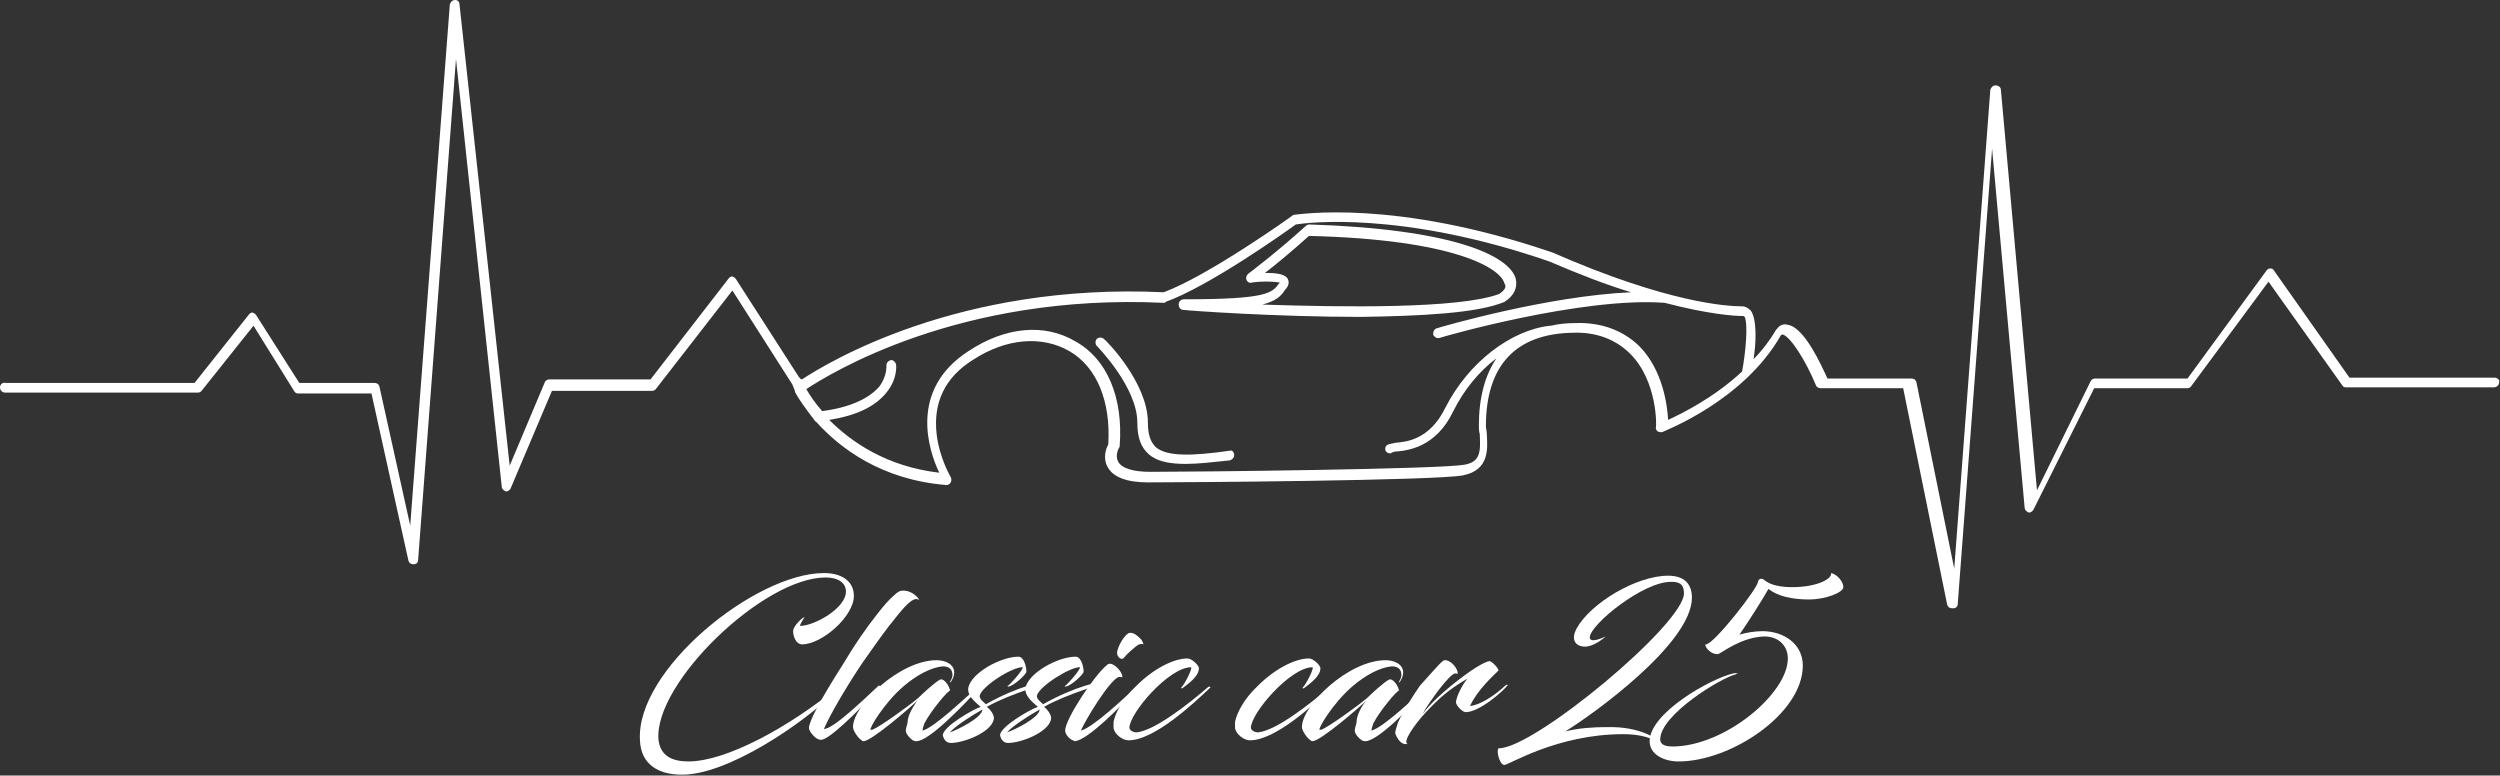 <?xml version="1.0" encoding="utf-8"?>
<!-- Generator: Adobe Illustrator 26.5.0, SVG Export Plug-In . SVG Version: 6.00 Build 0)  -->
<svg version="1.1" id="Calque_1" xmlns="http://www.w3.org/2000/svg" xmlns:xlink="http://www.w3.org/1999/xlink" x="0px" y="0px"
	 viewBox="0 0 284 88.1" style="enable-background:new 0 0 284 88.1;" xml:space="preserve">
<rect x="0" y="0" width="284" height="88.1" fill="#333333" stroke="none"/>
<style type="text/css">
	.st0{enable-background:new    ;}
	.st1{fill:#FFFFFF;}
</style>
<g class="st0">
	<path class="st1" d="M91.1,73.2c-0.6,0-1-0.8-1-1.5c0-0.6,1.1-1.6,1.3-1.6c0,0-0.6,0.9-0.5,1c1.6,0,5.2-2,5.2-3.9
		c0-1-0.9-1.6-2.3-1.6c-7.1,0-19.5,12-19,18.4c0.2,1.9,1.6,2.5,3.4,2.5c4.3,0,11.4-3.9,16.8-8.3c0,0,0.3,0.1,0.2,0.1
		c-4,4-12.7,9.8-17.8,9.7c-2.5,0-4.6-1.1-4.7-3.9c-0.5-8,13.1-19,20.9-19c2,0,3.4,0.9,3.4,2.6C97,70,93.4,73.2,91.1,73.2z"/>
	<path class="st1" d="M99.7,69.7c0.7-0.9,1.3-1.6,1.9-2.1c0.3-0.3,0.6-0.5,0.9-0.5c1.3-0.1,2.2,1.3,1.8,1c-0.8-0.4-2.3,1.8-3.3,3
		c-1,1.3-1.9,2.6-3.1,4.3c-2,3-3.7,6-4.3,7.4c1,0.1,4.8-3.6,6.2-4.9c0.1-0.1,0.2,0.1,0.2,0.1c-1.1,1.3-5.1,5.5-6.5,6
		c-0.3,0.1-0.5,0-0.7-0.1c-0.2-0.1-0.7-0.6-0.8-0.9c0,0-0.1-0.1-0.1-0.3c0-0.7,1.1-2.9,3.9-7.3C97.1,73.2,98.5,71.2,99.7,69.7z"/>
	<path class="st1" d="M104.2,79.6c-0.7,0.7-5.2,4.6-6.1,4.6c0,0-0.2,0-0.2-0.1c-0.4-0.2-1-1.1-1-1.5c0-2.5,5.3-7.6,9.5-7.6
		c0.9,0,2,0.4,2,1.4c0,0.4-0.2,0.8-0.4,1.1c0,0-0.1,0-0.1,0c0.1-0.2,0.3-0.5,0.3-0.8c0-0.7-0.4-1-1.1-1c-1.3,0.1-3,1-4.5,2.3
		c-2.2,1.9-3.9,4.8-3.7,4.9c0,0,0.1,0,0.2,0c0.8-0.3,4-2.6,5.2-3.6c0.4-0.4,1.9-1.8,2.5-2.1c0.5-0.2,1.2,1,1.1,1.3
		c-0.1-0.2-2.2,2.3-2.9,3.7c-0.1,0.3-0.2,0.6-0.2,0.8c1.4-0.4,4.7-3.6,6.2-4.9c0.1-0.1,0.2,0.1,0.2,0.1c-2,2.2-5.7,6-7.1,6
		c-0.1,0-0.2,0-0.4-0.1c-0.3-0.2-0.8-0.7-0.8-1.1c0-0.2,0.1-0.5,0.2-0.9C103.1,81.2,103.8,80.2,104.2,79.6z"/>
	<path class="st1" d="M111.3,79c-0.1,0.4,0.5,0.8,0.7,1c3.7-2.1,6.6-2.6,6.9-2.6c0,0,0.1,0,0.1,0.1c0.2,0.1-4.3,1.3-6.9,2.8
		c0.3,0.2,0.9,0.9,0.8,1.4c-0.3,1.5-3.4,2.7-4.9,2.7c-0.5,0-0.8-0.4-0.9-0.9c0.1-1,3.4-2.9,4.3-3.2c-0.3-0.3-1.6-1.2-1.4-2.2
		c0.4-1.7,3.7-3.5,5.7-3.5c0.6,0,0.9,1.1,0.9,1.7c0,0.3-1.5,1.7-2.1,1.7c0,0-0.1-0.1,0-0.1c0.1,0,1.6-1.6,1.7-2.1
		C115.1,75.7,111.6,77.9,111.3,79z M107.9,83.2c0.9-0.3,3.7-1.7,3.7-2.6C110.2,81.4,108.5,82.5,107.9,83.2z"/>
	<path class="st1" d="M117.8,79c-0.1,0.4,0.5,0.8,0.7,1c3.7-2.1,6.6-2.6,6.9-2.6c0,0,0.1,0,0.1,0.1c0.2,0.1-4.3,1.3-6.9,2.8
		c0.3,0.2,0.9,0.9,0.8,1.4c-0.3,1.5-3.4,2.7-4.9,2.7c-0.5,0-0.8-0.4-0.9-0.9c0.1-1,3.4-2.9,4.3-3.2c-0.3-0.3-1.6-1.2-1.4-2.2
		c0.4-1.7,3.7-3.5,5.7-3.5c0.6,0,0.9,1.1,0.9,1.7c0,0.3-1.5,1.7-2.1,1.7c0,0-0.1-0.1,0-0.1c0.1,0,1.6-1.6,1.7-2.1
		C121.7,75.7,118.1,77.9,117.8,79z M114.4,83.2c0.9-0.3,3.7-1.7,3.7-2.6C116.7,81.4,115,82.5,114.4,83.2z"/>
	<path class="st1" d="M121.9,84.1c-0.4-0.1-0.9-0.7-0.9-1.1c0-1.3,3.3-6.3,4.8-7.5c0.1-0.1,0.3-0.1,0.3-0.1c0.5,0,1.4,0.9,1.4,1.5
		c0,0.1-0.1,0-0.3,0c-0.9-0.1-4.1,5.2-4.4,6.1c1.4-0.4,4.8-3.6,6.2-4.9c0.2-0.1,0.3,0.1,0.2,0.1c-2,2.2-5.7,5.9-7.1,6
		C122.1,84.2,122,84.2,121.9,84.1z M129.6,72.6c0.2,0.2,0.3,0.6,0.3,0.6c0,0-0.2-0.1-0.5,0c-0.4,0.2-1.4,1.1-1.7,1.5
		c-0.3,0.4-0.8-0.1-0.8-0.5c0-0.7,0.9-2.2,1.4-2.3C128.8,71.8,129.3,72.3,129.6,72.6z"/>
	<path class="st1" d="M129.1,83.2c2.1-0.2,6-3.3,8.2-5.2c0.1,0,0.2,0,0.2,0.1c-2,1.9-6.4,6-9.3,6c-0.7,0-1.6-0.7-1.7-1.4
		c0-0.2,0-0.4,0-0.7c0.2-1,1-2.6,2.6-4.1c1.9-1.9,4.2-3.1,5.8-3.1c0.5,0,1.3,0.8,1.3,1.1c0,0.9-1.1,1.7-1.9,2.3c0,0-0.2,0-0.1-0.1
		c0.4-0.4,1.3-2.2,1.1-2.3c-2.5,0-7,5.2-7,6.9C128.4,83.1,128.9,83.2,129.1,83.2z"/>
	<path class="st1" d="M142.9,83.2c2.1-0.2,6-3.3,8.2-5.2c0.1,0,0.2,0,0.2,0.1c-2,1.9-6.4,6-9.3,6c-0.7,0-1.6-0.7-1.7-1.4
		c0-0.2,0-0.4,0-0.7c0.2-1,1-2.6,2.6-4.1c1.9-1.9,4.2-3.1,5.8-3.1c0.5,0,1.3,0.8,1.3,1.1c0,0.9-1.1,1.7-1.9,2.3c0,0-0.2,0-0.1-0.1
		c0.4-0.4,1.3-2.2,1.1-2.3c-2.5,0-7,5.2-7,6.9C142.2,83.1,142.7,83.2,142.9,83.2z"/>
	<path class="st1" d="M155.2,79.6c-0.7,0.7-5.2,4.6-6.1,4.6c0,0-0.2,0-0.2-0.1c-0.4-0.2-1-1.1-1-1.5c0-2.5,5.3-7.6,9.5-7.6
		c0.9,0,2,0.4,2,1.4c0,0.4-0.2,0.8-0.4,1.1c0,0-0.1,0-0.1,0c0.1-0.2,0.3-0.5,0.3-0.8c0-0.7-0.4-1-1.1-1c-1.3,0.1-3,1-4.5,2.3
		c-2.2,1.9-3.9,4.8-3.7,4.9c0,0,0.1,0,0.2,0c0.8-0.3,4-2.6,5.2-3.6c0.4-0.4,1.9-1.8,2.5-2.1c0.5-0.2,1.2,1,1.1,1.3
		c-0.1-0.2-2.2,2.3-2.9,3.7c-0.1,0.3-0.2,0.6-0.2,0.8c1.4-0.4,4.7-3.6,6.2-4.9c0.1-0.1,0.2,0.1,0.2,0.1c-2,2.2-5.7,6-7.1,6
		c-0.1,0-0.2,0-0.4-0.1c-0.3-0.2-0.8-0.7-0.8-1.1c0-0.2,0.1-0.5,0.2-0.9C154.1,81.2,154.7,80.2,155.2,79.6z"/>
	<path class="st1" d="M163.9,75.1c0.1-0.1,0.2-0.1,0.3-0.1c0.6,0,1.4,0.9,1.4,1.5c0,0.1-0.1,0-0.3,0c-0.3,0-1.1,0.9-1.8,1.8
		c-0.6,0.8-1.4,1.9-1.9,2.8c1.2-1.6,3.5-3.5,5.5-4.9c0.9-0.6,1.6-1,2.1-1.1c0.3,0,1.2,1,1,1.1c-0.5,0.5-2.4,2.2-3.2,4
		c1.1-0.1,2.7-1.1,4.1-2.4c0,0,0.2,0,0.2,0c-0.4,0.6-3.2,3.1-4.8,3.1c-0.4,0-1.1-0.8-1.1-1.1c0-0.6,0.7-2,1.3-2.7
		c-2.1,1.2-3.2,2.2-4.8,3.9c-1.2,1.3-2.6,3.3-2,3.5c-0.7,0.2-1.2-0.6-1.4-1.2c0-0.2,0.1-0.6,0.3-1.2c0.6-1.3,1.6-2.9,2.5-4.2
		C162.4,76.7,163.4,75.5,163.9,75.1z"/>
	<path class="st1" d="M180.6,72.4c0,0.7,1.4,0.1,1.8-0.1c-0.3,0.3-1.1,0.9-1.9,1.1c-0.8,0.2-1.7-0.1-1.7-1c0-0.3,0.1-0.6,0.3-1
		c1.6-2.9,6.8-6,10.4-6c1.8,0,2.7,0.9,2.7,2.5c0,5.2-11.3,13.3-14.4,15.2c1.5-0.4,3.3-0.5,4.6-0.5c0.3,0,0.6,0,0.9,0
		c3.4,0.1,5.3,1.5,5.5,2c-0.1,0-1.2-1.2-4.4-1.2c-7.5,0-13,3.5-13.5,3.5c-0.6,0-1-1.9-0.6-1.9c4,0,21-14.1,21-17.6
		c0-1.1-0.6-1.3-1.4-1.3C186.7,66,180.6,71,180.6,72.4z"/>
	<path class="st1" d="M200.3,65.8c0.3,0.2,0.9,0.9,3.3,0.9c2.9,0,4.6-1,4.4-1.6c0.6,0.1,1.4,0.9,1.4,1.6c0,0.6-2,1.4-3.9,1.4
		c-2,0-3.6-0.4-4.6-1.2c-0.8,1.4-2.2,3.6-3.3,5.2c0.6-0.2,1.7-0.4,2.6-0.4c2.5,0,4.6,1.5,4.6,3.9c0,5.5-8.2,10.9-14.1,10.9
		c-1.7,0-3.3-0.8-3.3-2.3c0-3.2,6.9-7.1,9.5-7.7c0.2,0,0.6-0.1,0.5,0c0,0-0.2,0-0.2,0.1c-1.7,0.4-8.6,4.6-8.6,7.4
		c0,0.7,0.8,0.8,1.4,0.8c5.9,0,13.1-6,13.1-10c0-1.3-0.9-2.5-2.7-2.5c-2.6,0.1-4.7,1.8-5.2,2c-1,0.1-1.7-1.1-1.4-1.1
		c0.9,0,5.9-6.4,5.9-7.1C199.8,65.7,200.1,65.7,200.3,65.8z"/>
</g>
<g id="logo-refait">
	<path id="Shape" class="st1" d="M283.4,42.9h-16.5l-8.6-12.2c-0.1-0.2-0.3-0.2-0.4-0.2l0,0c-0.2,0-0.3,0.1-0.4,0.2l-9,12.3h-10.5
		c-0.2,0-0.4,0.1-0.5,0.3l-6.1,12.4l-4.1-45.5c0-0.3-0.3-0.5-0.6-0.5l0,0c-0.3,0-0.5,0.2-0.6,0.5l-4.1,54.4l-4.3-21.2
		c-0.1-0.3-0.3-0.4-0.6-0.4h-9.5c-0.7-1.5-2.6-5.8-4.5-6.1c-0.3-0.1-0.8-0.1-1.2,0.4c0,0.1-0.1,0.1-0.1,0.1
		c-0.7,1.2-1.6,2.4-2.6,3.4c0.3-1.8,0.4-4.5-0.3-5.5c-0.3-0.3-0.6-0.5-1-0.5c-1.7,0-8.5-0.4-21.5-6.1c-18.1-6.2-29-4.3-29.4-4.3
		c-0.1,0-0.2,0.1-0.2,0.1c-0.1,0.1-9.5,6.8-14.6,8.7c-23.3-1.1-38.2,8-41.1,9.9C91,43.1,90.9,43,90.9,43c0-0.1,0-0.1-0.1-0.1
		l-7.2-11.2c-0.1-0.2-0.3-0.2-0.4-0.3c-0.2,0-0.3,0.1-0.4,0.2l-8.9,11.5H62.4c-0.2,0-0.4,0.1-0.5,0.3l-4,9.5L52.2,0.5
		C52.2,0.2,52,0,51.7,0c-0.3,0-0.5,0.2-0.6,0.5l-4.5,59.2l-3.5-15.8c-0.1-0.3-0.3-0.4-0.6-0.4h-8.5l-4.9-7.7
		c-0.1-0.2-0.3-0.2-0.4-0.3c-0.2,0-0.3,0.1-0.4,0.2l-6.2,7.8H0.6C0.3,43.4,0,43.7,0,44c0,0.3,0.2,0.6,0.6,0.6h21.9
		c0.2,0,0.3-0.1,0.4-0.2l5.9-7.4l4.6,7.4c0.1,0.2,0.3,0.3,0.4,0.3h8.4l4.2,19c0.1,0.3,0.3,0.4,0.6,0.4c0.3,0,0.5-0.2,0.5-0.5
		l4.3-56.9L57,55.3c0,0.2,0.2,0.4,0.4,0.5c0.2,0.1,0.5-0.1,0.6-0.3l4.7-11.1h11.4c0.2,0,0.3-0.1,0.4-0.2L83.2,33l6.7,10.5
		c0.1,0.1,0.2,0.4,0.4,0.9c0,0,0,0,0,0.1l0,0c0.4,0.8,1.2,1.9,2.2,3.2c0.1,0.1,0.1,0.2,0.2,0.2c2.7,3,7.4,6.6,14.8,7.2
		c0.2,0,0.4-0.1,0.5-0.3c0.1-0.2,0.1-0.4,0-0.6c0,0-1.3-2.2-1.6-4.9c-0.4-3.5,0.9-6.4,4.1-8.4c3.8-2.5,7.9-2.8,11-1
		c3.1,1.8,4.7,5.7,4.4,10.6c-0.3,0.5-0.6,1.6-0.1,2.5c0.6,1.2,2.2,1.8,4.6,1.8c4.3,0,32.7-0.2,35.8-0.8c3-0.6,2.8-3,2.7-4.7
		c0-0.3-0.1-0.6-0.1-0.9c0-6.9,3.4-10.5,9.9-10.6c2.7-0.1,4.9,0.8,6.5,2.4c3.1,3.1,3,8.3,2.9,8.4c0,0.2,0.1,0.3,0.2,0.4
		c0.2,0.1,0.3,0.1,0.5,0.1c0.4-0.2,9.3-3.6,13.5-11c0.1-0.1,0.2-0.1,0.2-0.1c0.9,0.2,2.7,3.1,3.8,5.8c0.1,0.2,0.3,0.3,0.5,0.3h9.4
		l5,24.6c0.1,0.3,0.3,0.4,0.6,0.4c0,0,0,0,0.1,0c0.3,0,0.5-0.2,0.5-0.5l3.9-51.7l3.7,40.8c0,0.2,0.2,0.4,0.4,0.5s0.5-0.1,0.6-0.3
		l6.9-13.8h10.6c0.2,0,0.3-0.1,0.4-0.2l8.8-11.9l8.4,11.8c0.1,0.2,0.3,0.2,0.4,0.2h16.8c0.3,0,0.6-0.2,0.6-0.6
		C284,43.2,283.7,42.9,283.4,42.9z M197.9,42.2c-3.2,3-6.9,4.8-8.4,5.5c-0.1-1.7-0.6-5.6-3.2-8.3c-1.8-1.8-4.3-2.8-7.3-2.7
		c-1,0-2,0.1-2.8,0.3c0,0,0,0-0.1,0c-4.5,0.5-9.3,4.2-11.9,9.3c-1.8,3.7-4.5,3.9-5.7,4c-0.3,0.1-0.6,0.1-0.8,0.2
		c-0.3,0.1-0.4,0.4-0.3,0.7c0.1,0.2,0.3,0.3,0.5,0.3c0.1,0,0.2,0,0.2-0.1c0.1,0,0.3-0.1,0.4-0.1c1.3-0.1,4.6-0.4,6.6-4.6
		c1.2-2.4,2.9-4.5,4.9-6c-1.3,1.9-2,4.5-2,7.6c0,0.3,0,0.7,0.1,1c0.1,2,0.1,3.2-1.8,3.5c-2.9,0.5-30.3,0.8-35.6,0.8
		c-2,0-3.3-0.4-3.7-1.2c-0.3-0.6,0-1.3,0.1-1.5c0.1-0.1,0.1-0.2,0.1-0.3c0.4-5.4-1.4-9.8-5-11.8c-3.5-2.1-8-1.7-12.2,1.1
		c-6.8,4.4-4.5,11.3-3.3,13.8c-6-0.7-10-3.5-12.5-6c3.1-0.5,5.2-1.5,6.5-3.1c1.3-1.6,1.1-3.1,1.1-3.2c-0.1-0.3-0.3-0.5-0.6-0.5
		c-0.3,0.1-0.5,0.3-0.5,0.6c0,0,0.1,1.2-0.8,2.4c-1.2,1.4-3.4,2.4-6.5,2.8c-0.8-0.9-1.4-1.8-1.8-2.5c2.6-1.7,17.3-10.9,40.6-9.8
		c0.1,0,0.2,0,0.2-0.1c5-1.8,13.7-8,14.8-8.8c1.2-0.2,12-1.6,28.8,4.2c3.5,1.5,6.6,2.7,9.3,3.5c-9.4,0.4-21.5,3.9-22.1,4.1
		c-0.3,0.1-0.4,0.4-0.4,0.7c0.1,0.2,0.3,0.4,0.5,0.4c0.1,0,0.1,0,0.2,0c0.2-0.1,16.2-4.7,25.6-4c5,1.3,7.9,1.5,8.9,1.5
		c0.1,0,0.1,0,0.2,0.1C198.6,36.9,198.3,40.1,197.9,42.2z"/>
	<path id="Path" class="st1" d="M139.7,51.2c-4.2,0.6-7.1,0.7-8.4-0.4c-0.6-0.6-0.9-1.4-0.9-2.8c0-4.5-4.7-9.3-5-9.5
		c-0.2-0.2-0.6-0.2-0.8,0c-0.2,0.2-0.2,0.6,0,0.8c0.1,0.1,4.6,4.7,4.6,8.7c0,1.7,0.4,2.8,1.3,3.6c0.9,0.8,2.3,1.1,4.2,1.1
		c1.4,0,3.1-0.2,5-0.4c0.3-0.1,0.5-0.3,0.5-0.6S140,51.1,139.7,51.2z"/>
	<path id="Shape_00000177473226890567229450000014481210593341682312_" class="st1" d="M170.9,34.3c1.1-0.7,1.5-1.6,1.3-2.6
		c-0.7-2.7-7.3-5.7-23.5-6.2c-0.1,0-0.3,0.1-0.4,0.2c-3.3,3-6.5,5.4-6.5,5.4c-0.2,0.2-0.3,0.4-0.2,0.7c0.1,0.2,0.3,0.4,0.6,0.3
		c1.3-0.2,2.7-0.1,3.2,0l-0.1,0.1c-0.8,1.1-1.4,1.8-10.8,1.8c-0.3,0-0.6,0.2-0.6,0.6c0,0.3,0.2,0.6,0.5,0.6
		c0.7,0.1,10.6,0.8,20.2,0.8C161.3,35.9,167.8,35.6,170.9,34.3C170.8,34.4,170.8,34.4,170.9,34.3z M170.3,33.4
		c-4.6,1.7-17.8,1.5-26.9,1.2c1.5-0.4,2.1-0.9,2.6-1.7l0.1-0.1c0.4-0.5,0.3-0.9,0.2-1.1c-0.3-0.6-1.4-0.7-2.6-0.7
		c1.2-0.9,3.1-2.5,5-4.2c16.6,0.4,21.8,3.7,22.2,5.4C171.2,32.6,170.9,33,170.3,33.4z"/>
</g>
</svg>
